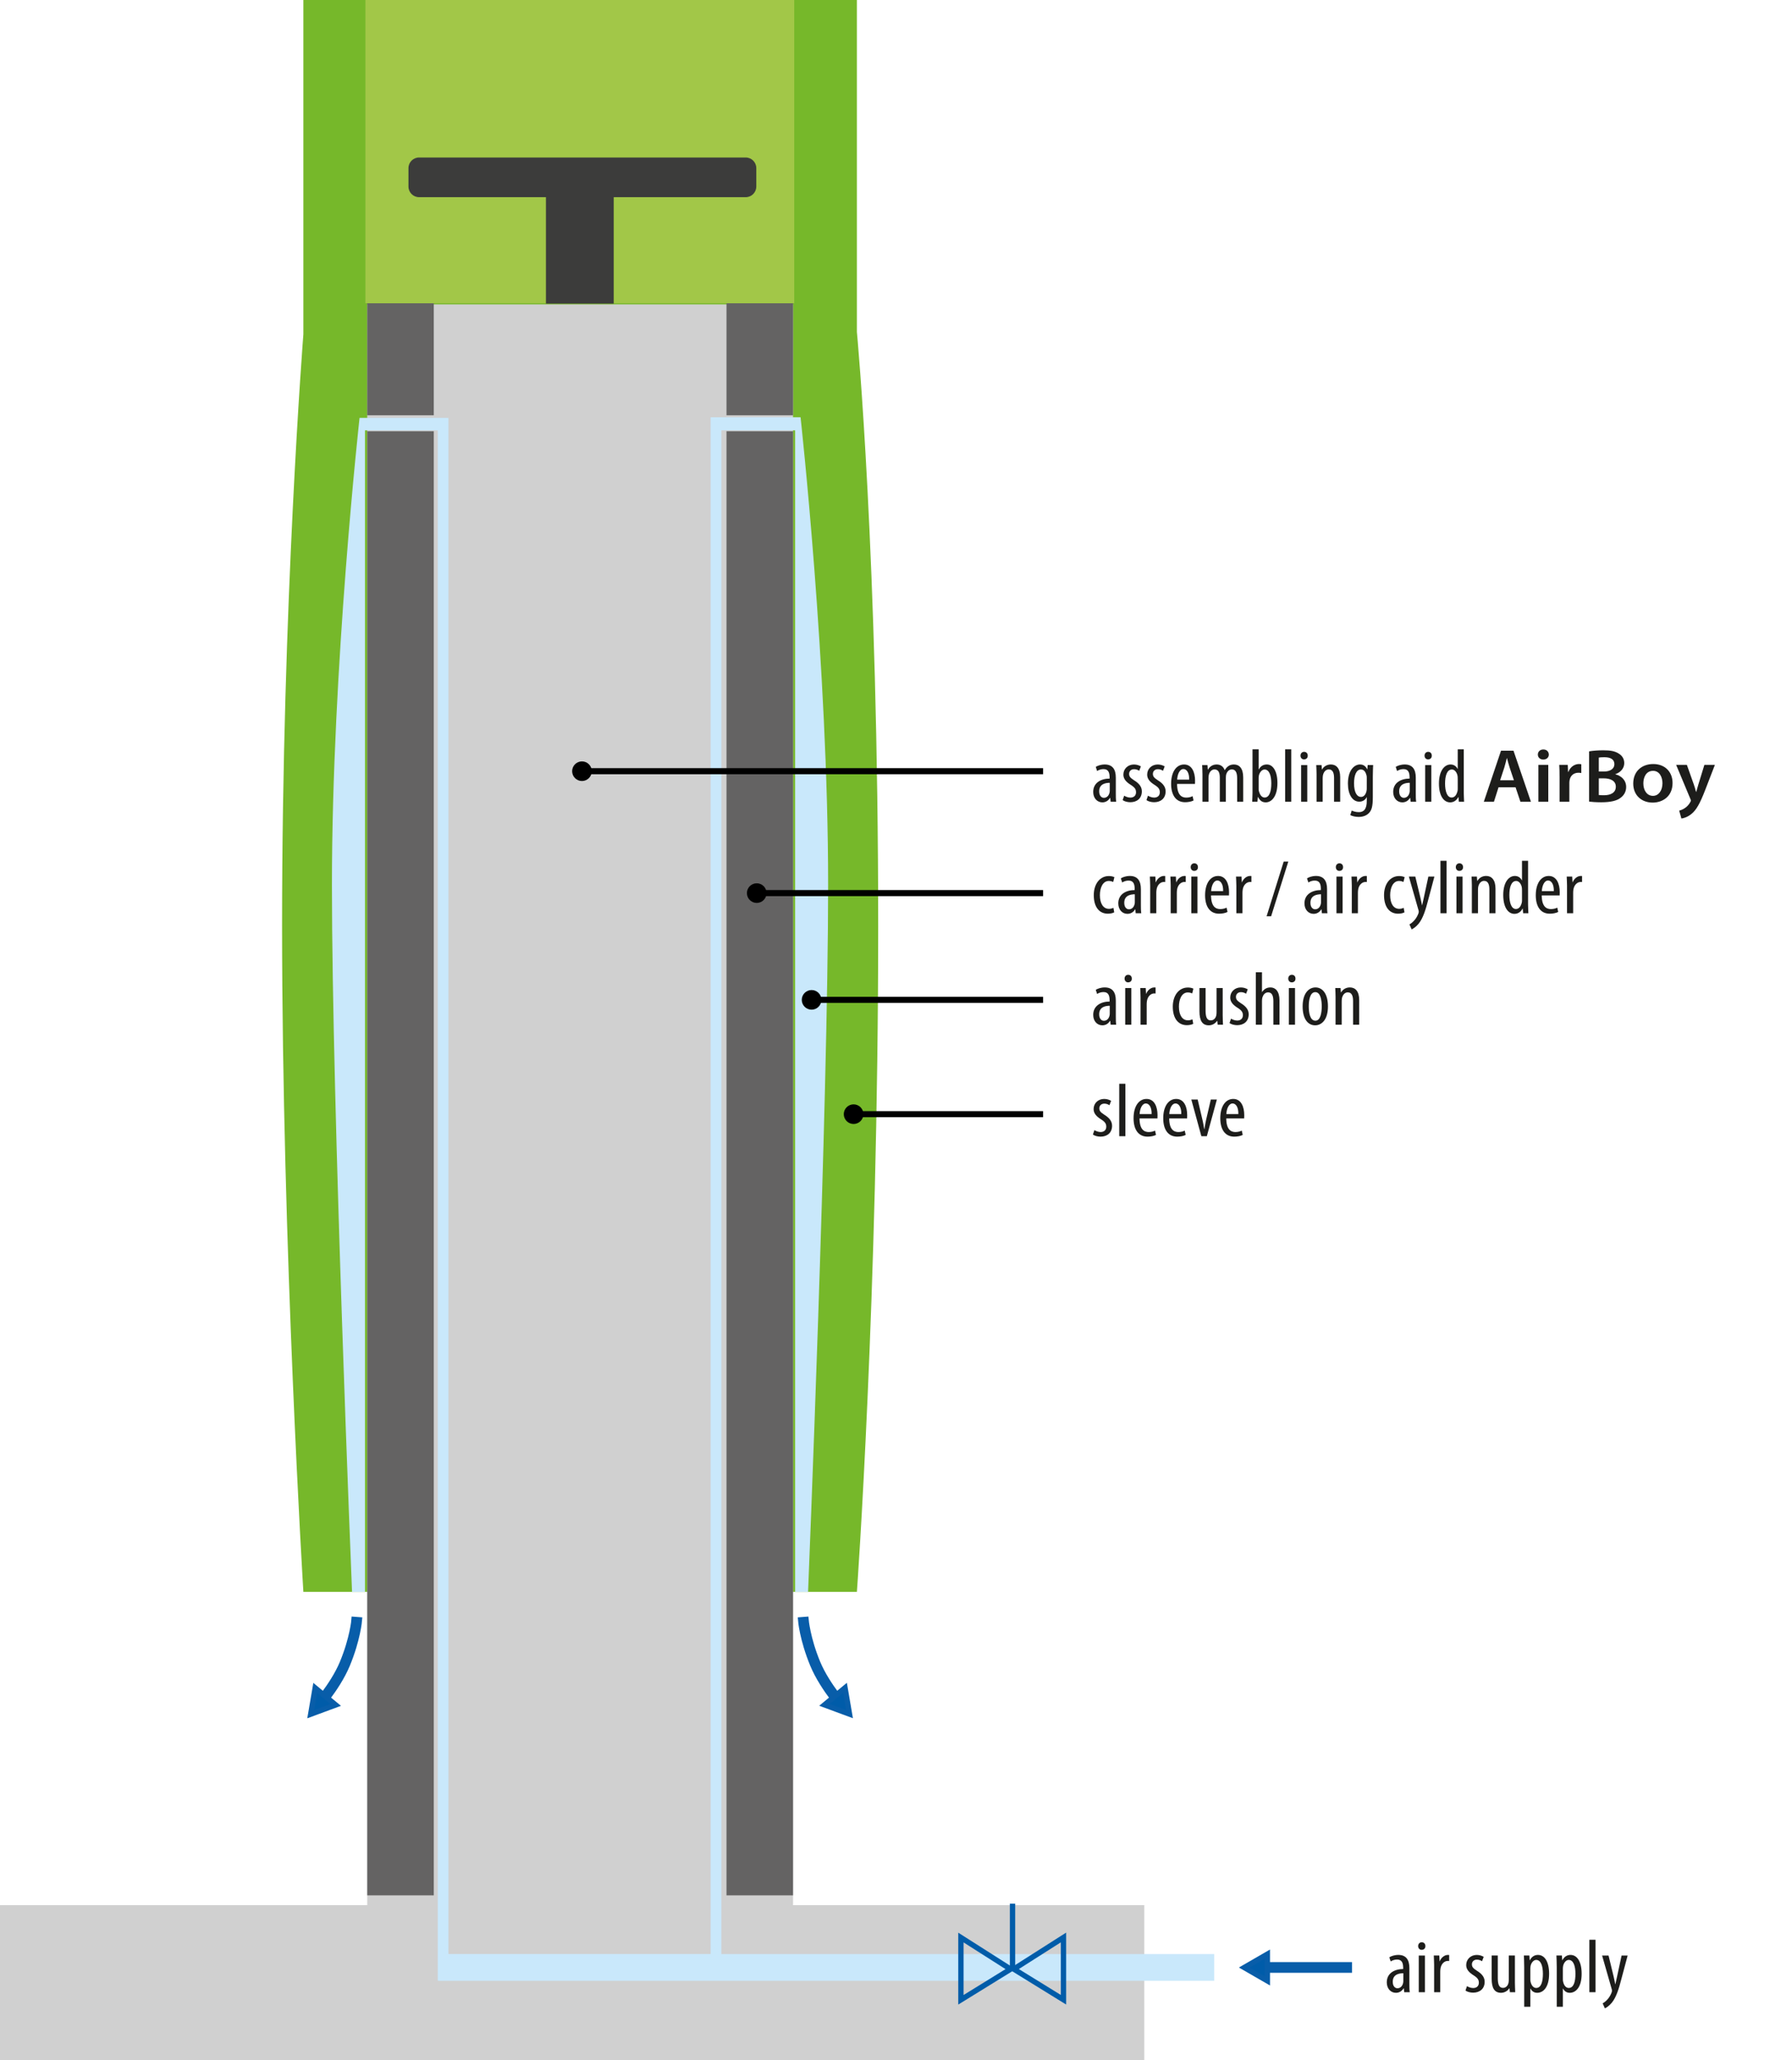 <?xml version="1.0" encoding="UTF-8"?>
<!-- Generator: Adobe Illustrator 16.0.3, SVG Export Plug-In . SVG Version: 6.00 Build 0)  -->
<svg xmlns="http://www.w3.org/2000/svg" xmlns:xlink="http://www.w3.org/1999/xlink" version="1.1" id="Ebene_1" x="0px" y="0px" width="335px" height="385px" viewBox="0 0 335 385" xml:space="preserve">
<g id="Grafik">
	<g>
		<g>
			<defs>
				<rect id="SVGID_1_" y="0" width="213.918" height="385"></rect>
			</defs>
			<clipPath id="SVGID_2_">
				<use xlink:href="#SVGID_1_" overflow="visible"></use>
			</clipPath>
			<path clip-path="url(#SVGID_2_)" fill="#76B82A" d="M56.713,0v62.468c0,0-3.98,50.571-3.98,110.464     c0,59.894,3.98,124.565,3.98,124.565h103.478c0,0,3.979-55.053,3.979-124.286c0-69.236-3.979-111.17-3.979-111.17V0H56.713z"></path>
		</g>
	</g>
	<polygon fill="#D0D0D0" points="68.654,56.881 68.654,356.045 0,356.045 0,384.998 213.918,384.998 213.918,356.045    148.251,356.045 148.251,56.881  "></polygon>
	<rect x="68.654" y="56.646" fill="#646363" width="12.437" height="20.961"></rect>
	<rect x="135.814" y="56.646" fill="#646363" width="12.437" height="20.961"></rect>
	<rect x="68.654" y="80.593" fill="#646363" width="12.437" height="273.619"></rect>
	<rect x="135.814" y="80.593" fill="#646363" width="12.437" height="273.619"></rect>
	<path fill="#C9E8FB" d="M134.849,365.183V80.423h13.793v217.074h2.42c0,0,3.75-91.34,3.75-132.137   c0-40.798-5.153-87.383-5.153-87.383l-16.81,0.01v287.194H83.837V78.093h-16.62c0,0-5.164,46.562-5.164,87.338   c0,40.777,3.759,132.069,3.759,132.069h2.426V80.423h13.598v289.76h145.146v-5H134.849z"></path>
	<polygon fill="#005CA9" stroke="#085DA9" stroke-miterlimit="10" points="252.254,367.185 236.916,367.185 236.916,365.204    232.598,367.698 236.916,370.191 236.916,368.185 252.254,368.185  "></polygon>
	<path fill="#005CA9" stroke="#085DA9" stroke-miterlimit="10" d="M67.196,302.724l-0.997-0.077   c-0.002,0.035-0.293,3.526-2.199,8.116c-0.904,2.177-2.355,4.347-3.553,5.943l-1.526-1.266l-0.838,4.915l4.675-1.73l-1.542-1.279   c1.241-1.65,2.756-3.911,3.707-6.2C66.895,306.398,67.185,302.871,67.196,302.724z"></path>
	<path fill="#005CA9" stroke="#085DA9" stroke-miterlimit="10" d="M158.808,320.339l-0.839-4.915l-1.546,1.282   c-1.199-1.599-2.65-3.769-3.553-5.943c-1.906-4.59-2.196-8.081-2.199-8.115l-0.997,0.076c0.011,0.146,0.3,3.675,2.272,8.422   c0.95,2.287,2.466,4.55,3.707,6.201l-1.521,1.262L158.808,320.339z"></path>
	<rect x="68.31" y="0" fill="#A2C748" width="80.167" height="56.671"></rect>
	<path fill="#3C3C3B" d="M139.394,29.432H78.349c-1.099,0-1.99,0.893-1.99,1.99v3.438c0,1.1,0.891,1.99,1.99,1.99h23.708V56.74   h12.675V36.852h24.662c1.099,0,1.99-0.892,1.99-1.99v-3.438C141.384,30.324,140.493,29.432,139.394,29.432z"></path>
	<line fill="none" stroke="#005CA9" x1="189.283" y1="368.151" x2="189.283" y2="355.77"></line>
	<polygon fill="none" stroke="#005CA9" points="188.918,368.004 179.635,373.73 179.635,362.096  "></polygon>
	<polygon fill="none" stroke="#005CA9" points="189.521,367.992 198.807,373.72 198.807,362.085  "></polygon>
	<g>
		
			<line fill="none" stroke="#000000" stroke-width="1.134" stroke-miterlimit="10" x1="108.625" y1="144.125" x2="195" y2="144.125"></line>
		<circle cx="108.792" cy="144.125" r="1.833"></circle>
	</g>
	<g>
		
			<line fill="none" stroke="#000000" stroke-width="1.134" stroke-miterlimit="10" x1="141.297" y1="166.907" x2="195" y2="166.907"></line>
		<circle cx="141.464" cy="166.908" r="1.834"></circle>
	</g>
	<g>
		
			<line fill="none" stroke="#000000" stroke-width="1.134" stroke-miterlimit="10" x1="151.554" y1="186.856" x2="195" y2="186.856"></line>
		<circle cx="151.721" cy="186.857" r="1.834"></circle>
	</g>
	<g>
		
			<line fill="none" stroke="#000000" stroke-width="1.134" stroke-miterlimit="10" x1="159.405" y1="208.221" x2="195" y2="208.221"></line>
		<circle cx="159.572" cy="208.221" r="1.833"></circle>
	</g>
</g>
<g id="Text_EN">
	<g>
		<path fill="#1D1D1B" d="M207.625,149.837l-0.074-0.722h-0.044c-0.313,0.523-0.817,0.835-1.429,0.835    c-0.967,0-1.711-0.779-1.711-1.954c0-1.713,1.443-2.479,3.064-2.492v-0.212c0-0.92-0.238-1.559-1.146-1.559    c-0.446,0-0.848,0.143-1.189,0.354l-0.253-0.765c0.298-0.213,0.968-0.453,1.681-0.453c1.443,0,2.068,0.905,2.068,2.449v2.959    c0,0.524,0,1.119,0.074,1.559H207.625z M207.462,146.297c-0.596,0-1.979,0.099-1.979,1.586c0,0.892,0.477,1.218,0.879,1.218    c0.505,0,0.937-0.354,1.07-1.034c0.029-0.127,0.029-0.269,0.029-0.382L207.462,146.297L207.462,146.297z"></path>
		<path fill="#1D1D1B" d="M210.154,148.705c0.254,0.155,0.699,0.354,1.16,0.354c0.654,0,1.058-0.382,1.058-0.991    c0-0.523-0.194-0.878-0.923-1.345c-0.938-0.581-1.443-1.161-1.443-1.954c0-1.104,0.863-1.896,1.979-1.896    c0.565,0,0.998,0.184,1.295,0.354l-0.313,0.821c-0.268-0.17-0.58-0.297-0.951-0.297c-0.625,0-0.938,0.425-0.938,0.863    c0,0.468,0.179,0.723,0.894,1.189c0.832,0.51,1.487,1.133,1.487,2.082c0,1.374-0.981,2.039-2.157,2.039    c-0.535,0-1.115-0.156-1.429-0.396L210.154,148.705z"></path>
		<path fill="#1D1D1B" d="M214.602,148.705c0.254,0.155,0.699,0.354,1.16,0.354c0.654,0,1.057-0.382,1.057-0.991    c0-0.523-0.193-0.878-0.922-1.345c-0.938-0.581-1.443-1.161-1.443-1.954c0-1.104,0.863-1.896,1.979-1.896    c0.565,0,0.998,0.184,1.295,0.354l-0.313,0.821c-0.268-0.17-0.58-0.297-0.952-0.297c-0.625,0-0.938,0.425-0.938,0.863    c0,0.468,0.18,0.723,0.894,1.189c0.833,0.51,1.487,1.133,1.487,2.082c0,1.374-0.981,2.039-2.156,2.039    c-0.536,0-1.116-0.156-1.43-0.396L214.602,148.705z"></path>
		<path fill="#1D1D1B" d="M220.045,146.51c0.016,2.096,0.878,2.549,1.711,2.549c0.491,0,0.908-0.113,1.189-0.269l0.18,0.807    c-0.402,0.212-1.012,0.326-1.577,0.326c-1.726,0-2.618-1.345-2.618-3.441c0-2.223,0.981-3.61,2.426-3.61    c1.473,0,2.053,1.473,2.053,3.029c0,0.255,0,0.439-0.016,0.609H220.045z M222.307,145.703c0.029-1.374-0.521-1.982-1.07-1.982    c-0.744,0-1.131,1.048-1.176,1.982H222.307z"></path>
		<path fill="#1D1D1B" d="M224.791,144.754c0-0.808-0.045-1.218-0.061-1.771h0.996l0.061,0.851h0.029    c0.313-0.552,0.863-0.963,1.621-0.963c0.67,0,1.235,0.312,1.504,1.048h0.029c0.193-0.34,0.446-0.609,0.715-0.779    c0.281-0.184,0.625-0.269,0.996-0.269c0.967,0,1.727,0.68,1.727,2.421v4.545h-1.131v-4.291c0-0.893-0.135-1.756-1.012-1.756    c-0.478,0-0.894,0.382-1.058,1.02c-0.028,0.185-0.044,0.396-0.044,0.623v4.404h-1.131v-4.489c0-0.765-0.149-1.558-0.997-1.558    c-0.461,0-0.938,0.382-1.071,1.104c-0.029,0.185-0.045,0.382-0.045,0.596v4.347h-1.13L224.791,144.754L224.791,144.754z"></path>
		<path fill="#1D1D1B" d="M234.087,149.837c0.017-0.396,0.06-1.175,0.06-1.644v-8.155h1.146v3.752h0.029    c0.373-0.681,0.908-0.92,1.519-0.92c1.115,0,1.964,1.231,1.964,3.469c0,2.478-1.07,3.611-2.188,3.611    c-0.76,0-1.146-0.426-1.428-1.006h-0.045l-0.074,0.893H234.087L234.087,149.837z M235.292,147.416c0,0.155,0,0.312,0.045,0.425    c0.269,1.02,0.759,1.204,1.071,1.204c0.923,0,1.25-1.189,1.25-2.648c0-1.374-0.344-2.591-1.266-2.591    c-0.535,0-0.981,0.637-1.07,1.218c-0.03,0.156-0.03,0.326-0.03,0.481V147.416z"></path>
		<path fill="#1D1D1B" d="M240.246,140.039h1.146v9.799h-1.146V140.039z"></path>
		<path fill="#1D1D1B" d="M244.471,141.214c0.014,0.425-0.269,0.708-0.699,0.708c-0.373,0-0.654-0.283-0.654-0.708    s0.297-0.708,0.669-0.708C244.203,140.506,244.471,140.789,244.471,141.214z M243.236,149.837v-6.854h1.146v6.854H243.236z"></path>
		<path fill="#1D1D1B" d="M246.122,144.754c0-0.808-0.045-1.218-0.06-1.771h0.996l0.06,0.821h0.03    c0.313-0.552,0.893-0.935,1.65-0.935c0.997,0,1.74,0.708,1.74,2.364v4.603h-1.146v-4.418c0-0.808-0.162-1.628-0.996-1.628    c-0.477,0-0.938,0.382-1.086,1.119c-0.029,0.17-0.045,0.382-0.045,0.608v4.319h-1.146v-5.084H246.122z"></path>
		<path fill="#1D1D1B" d="M256.697,142.984c-0.014,0.481-0.059,1.091-0.059,2.139v3.837c0,1.798-0.238,2.478-0.715,2.974    c-0.432,0.467-1.115,0.736-1.919,0.736c-0.61,0-1.205-0.143-1.577-0.34l0.268-0.851c0.283,0.143,0.76,0.297,1.34,0.297    c0.906,0,1.473-0.538,1.473-2.096v-0.694h-0.029c-0.252,0.538-0.772,0.835-1.383,0.835c-1.279,0-2.113-1.374-2.113-3.384    c0-2.521,1.205-3.567,2.262-3.567c0.773,0,1.131,0.48,1.339,0.892h0.03l0.06-0.779h1.024V142.984z M255.507,145.349    c0-0.17-0.015-0.354-0.06-0.496c-0.135-0.467-0.387-1.048-1.041-1.048c-0.833,0-1.279,1.063-1.279,2.577    c0,1.756,0.58,2.549,1.279,2.549c0.342,0,0.787-0.156,1.025-0.977c0.061-0.212,0.074-0.426,0.074-0.623L255.507,145.349    L255.507,145.349z"></path>
		<path fill="#1D1D1B" d="M263.703,149.837l-0.074-0.722h-0.044c-0.313,0.523-0.817,0.835-1.429,0.835    c-0.967,0-1.711-0.779-1.711-1.954c0-1.713,1.443-2.479,3.063-2.492v-0.212c0-0.92-0.237-1.559-1.146-1.559    c-0.446,0-0.848,0.143-1.189,0.354l-0.253-0.765c0.298-0.213,0.968-0.453,1.681-0.453c1.443,0,2.068,0.905,2.068,2.449v2.959    c0,0.524,0,1.119,0.074,1.559H263.703z M263.54,146.297c-0.597,0-1.979,0.099-1.979,1.586c0,0.892,0.477,1.218,0.877,1.218    c0.506,0,0.938-0.354,1.072-1.034c0.029-0.127,0.029-0.269,0.029-0.382L263.54,146.297L263.54,146.297z"></path>
		<path fill="#1D1D1B" d="M267.66,141.214c0.015,0.425-0.268,0.708-0.699,0.708c-0.372,0-0.654-0.283-0.654-0.708    s0.297-0.708,0.67-0.708C267.393,140.506,267.66,140.789,267.66,141.214z M266.425,149.837v-6.854h1.146v6.854H266.425z"></path>
		<path fill="#1D1D1B" d="M273.641,140.039v8.155c0,0.468,0.045,1.246,0.06,1.644h-0.981l-0.074-0.864H272.6    c-0.238,0.496-0.744,0.978-1.502,0.978c-1.221,0-2.099-1.261-2.099-3.513c0-2.436,1.056-3.567,2.172-3.567    c0.521,0,1.026,0.24,1.31,0.82h0.029v-3.652H273.641L273.641,140.039z M272.509,145.589c0-0.143,0-0.297-0.015-0.453    c-0.074-0.708-0.521-1.331-1.071-1.331c-0.952,0-1.278,1.26-1.278,2.634c0,1.444,0.387,2.605,1.219,2.605    c0.357,0,0.849-0.185,1.102-1.175c0.03-0.127,0.045-0.283,0.045-0.453L272.509,145.589L272.509,145.589z"></path>
		<path fill="#1D1D1B" d="M280.139,147.133l-0.861,2.705h-1.891l3.215-9.544h2.334l3.26,9.544h-1.965l-0.908-2.705H280.139z     M283.012,145.816l-0.789-2.351c-0.193-0.581-0.357-1.232-0.507-1.784h-0.028c-0.149,0.552-0.299,1.218-0.478,1.784l-0.772,2.351    H283.012z"></path>
		<path fill="#1D1D1B" d="M289.541,141.016c0,0.524-0.4,0.936-1.041,0.936c-0.609,0-1.012-0.411-1.012-0.936    c0-0.538,0.416-0.949,1.025-0.949C289.139,140.067,289.525,140.478,289.541,141.016z M287.591,149.837v-6.896h1.847v6.896H287.591    z"></path>
		<path fill="#1D1D1B" d="M291.547,145.165c0-0.936-0.016-1.601-0.059-2.224h1.592l0.061,1.317h0.059    c0.357-0.978,1.205-1.473,1.979-1.473c0.178,0,0.282,0.014,0.432,0.042v1.643c-0.148-0.028-0.313-0.057-0.535-0.057    c-0.879,0-1.473,0.538-1.637,1.316c-0.029,0.156-0.061,0.34-0.061,0.538v3.568h-1.83V145.165L291.547,145.165z"></path>
		<path fill="#1D1D1B" d="M297.066,140.421c0.58-0.113,1.637-0.198,2.664-0.198c1.354,0,2.187,0.156,2.871,0.609    c0.625,0.354,1.041,0.977,1.041,1.784c0,0.878-0.58,1.685-1.666,2.066v0.028c1.057,0.255,2.022,1.048,2.022,2.365    c0,0.85-0.388,1.515-0.968,1.968c-0.715,0.595-1.889,0.892-3.719,0.892c-1.013,0-1.785-0.07-2.246-0.127V140.421L297.066,140.421z     M298.881,144.188h0.938c1.266,0,1.979-0.565,1.979-1.374c0-0.892-0.714-1.303-1.874-1.303c-0.535,0-0.849,0.028-1.042,0.071    L298.881,144.188L298.881,144.188z M298.881,148.577c0.238,0.027,0.551,0.042,0.967,0.042c1.176,0,2.217-0.426,2.217-1.601    c0-1.104-1.012-1.558-2.274-1.558h-0.908L298.881,148.577L298.881,148.577z"></path>
		<path fill="#1D1D1B" d="M312.671,146.326c0,2.534-1.875,3.667-3.72,3.667c-2.053,0-3.631-1.346-3.631-3.555    c0-2.266,1.563-3.652,3.75-3.652C311.229,142.786,312.671,144.23,312.671,146.326z M307.211,146.396    c0,1.331,0.686,2.336,1.801,2.336c1.041,0,1.77-0.977,1.77-2.364c0-1.076-0.506-2.309-1.754-2.309    C307.732,144.06,307.211,145.25,307.211,146.396z"></path>
		<path fill="#1D1D1B" d="M315.348,142.941l1.309,3.696c0.148,0.425,0.299,0.949,0.402,1.345h0.045    c0.119-0.396,0.252-0.905,0.387-1.358l1.131-3.683h1.964l-1.815,4.701c-0.996,2.577-1.666,3.725-2.527,4.433    c-0.715,0.608-1.458,0.835-1.92,0.892l-0.416-1.473c0.313-0.071,0.699-0.228,1.07-0.481c0.342-0.212,0.744-0.623,0.996-1.09    c0.075-0.127,0.119-0.228,0.119-0.313c0-0.07-0.015-0.17-0.104-0.34l-2.648-6.33L315.348,142.941L315.348,142.941z"></path>
		<path fill="#1D1D1B" d="M208.295,170.501c-0.253,0.142-0.686,0.255-1.189,0.255c-1.578,0-2.633-1.204-2.633-3.469    c0-1.969,1.041-3.568,2.84-3.568c0.389,0,0.805,0.099,1.013,0.212l-0.224,0.893c-0.147-0.071-0.445-0.185-0.817-0.185    c-1.146,0-1.666,1.303-1.666,2.648c0,1.6,0.64,2.563,1.694,2.563c0.313,0,0.565-0.071,0.834-0.184L208.295,170.501z"></path>
		<path fill="#1D1D1B" d="M212.311,170.671l-0.074-0.722h-0.043c-0.313,0.523-0.818,0.835-1.43,0.835    c-0.967,0-1.711-0.779-1.711-1.954c0-1.713,1.443-2.479,3.064-2.492v-0.212c0-0.92-0.237-1.559-1.146-1.559    c-0.445,0-0.848,0.143-1.188,0.354l-0.253-0.765c0.297-0.213,0.967-0.453,1.681-0.453c1.442,0,2.067,0.905,2.067,2.449v2.959    c0,0.524,0,1.119,0.074,1.559H212.311z M212.148,167.131c-0.596,0-1.979,0.099-1.979,1.586c0,0.892,0.476,1.218,0.878,1.218    c0.506,0,0.938-0.354,1.07-1.034c0.029-0.127,0.029-0.269,0.029-0.382v-1.388H212.148z"></path>
		<path fill="#1D1D1B" d="M215.018,165.587c0-0.581-0.045-1.26-0.061-1.771h1.027l0.06,1.076h0.028    c0.238-0.65,0.849-1.188,1.519-1.188c0.089,0,0.164,0.014,0.238,0.014v1.119c-0.074-0.014-0.149-0.014-0.238-0.014    c-0.729,0-1.265,0.637-1.384,1.43c-0.029,0.184-0.045,0.396-0.045,0.623v3.795h-1.146v-5.084H215.018z"></path>
		<path fill="#1D1D1B" d="M218.855,165.587c0-0.581-0.045-1.26-0.061-1.771h1.027l0.06,1.076h0.029    c0.237-0.65,0.848-1.188,1.519-1.188c0.088,0,0.163,0.014,0.237,0.014v1.119c-0.074-0.014-0.149-0.014-0.237-0.014    c-0.729,0-1.266,0.637-1.385,1.43c-0.029,0.184-0.045,0.396-0.045,0.623v3.795h-1.146v-5.084H218.855z"></path>
		<path fill="#1D1D1B" d="M223.943,162.047c0.015,0.425-0.269,0.708-0.699,0.708c-0.372,0-0.654-0.283-0.654-0.708    s0.297-0.708,0.669-0.708C223.675,161.339,223.943,161.623,223.943,162.047z M222.708,170.671v-6.854h1.146v6.854H222.708z"></path>
		<path fill="#1D1D1B" d="M226.396,167.343c0.017,2.096,0.879,2.549,1.711,2.549c0.492,0,0.908-0.113,1.19-0.269l0.179,0.807    c-0.401,0.212-1.012,0.326-1.576,0.326c-1.727,0-2.618-1.345-2.618-3.441c0-2.223,0.981-3.61,2.425-3.61    c1.473,0,2.053,1.473,2.053,3.029c0,0.255,0,0.439-0.015,0.609H226.396z M228.659,166.536c0.028-1.374-0.521-1.982-1.071-1.982    c-0.744,0-1.131,1.048-1.175,1.982H228.659z"></path>
		<path fill="#1D1D1B" d="M231.126,165.587c0-0.581-0.044-1.26-0.06-1.771h1.026l0.06,1.076h0.029    c0.238-0.65,0.848-1.188,1.519-1.188c0.089,0,0.163,0.014,0.237,0.014v1.119c-0.074-0.014-0.148-0.014-0.237-0.014    c-0.729,0-1.265,0.637-1.384,1.43c-0.029,0.184-0.045,0.396-0.045,0.623v3.795h-1.146L231.126,165.587L231.126,165.587z"></path>
		<path fill="#1D1D1B" d="M236.779,171.237l3.197-10.224h0.863l-3.214,10.224H236.779z"></path>
		<path fill="#1D1D1B" d="M247.117,170.671l-0.074-0.722h-0.044c-0.313,0.523-0.817,0.835-1.429,0.835    c-0.967,0-1.711-0.779-1.711-1.954c0-1.713,1.442-2.479,3.063-2.492v-0.212c0-0.92-0.237-1.559-1.146-1.559    c-0.446,0-0.848,0.143-1.189,0.354l-0.253-0.765c0.297-0.213,0.967-0.453,1.681-0.453c1.443,0,2.068,0.905,2.068,2.449v2.959    c0,0.524,0,1.119,0.074,1.559H247.117z M246.954,167.131c-0.597,0-1.979,0.099-1.979,1.586c0,0.892,0.477,1.218,0.877,1.218    c0.506,0,0.938-0.354,1.071-1.034c0.03-0.127,0.03-0.269,0.03-0.382L246.954,167.131L246.954,167.131z"></path>
		<path fill="#1D1D1B" d="M251.074,162.047c0.015,0.425-0.268,0.708-0.699,0.708c-0.372,0-0.654-0.283-0.654-0.708    s0.297-0.708,0.67-0.708C250.807,161.339,251.074,161.623,251.074,162.047z M249.839,170.671v-6.854h1.146v6.854H249.839z"></path>
		<path fill="#1D1D1B" d="M252.709,165.587c0-0.581-0.044-1.26-0.061-1.771h1.027l0.061,1.076h0.029    c0.237-0.65,0.848-1.188,1.518-1.188c0.089,0,0.164,0.014,0.238,0.014v1.119c-0.074-0.014-0.149-0.014-0.238-0.014    c-0.729,0-1.266,0.637-1.385,1.43c-0.028,0.184-0.045,0.396-0.045,0.623v3.795h-1.146L252.709,165.587L252.709,165.587z"></path>
		<path fill="#1D1D1B" d="M262.557,170.501c-0.252,0.142-0.685,0.255-1.189,0.255c-1.577,0-2.633-1.204-2.633-3.469    c0-1.969,1.041-3.568,2.841-3.568c0.388,0,0.804,0.099,1.012,0.212l-0.224,0.893c-0.147-0.071-0.445-0.185-0.817-0.185    c-1.146,0-1.666,1.303-1.666,2.648c0,1.6,0.64,2.563,1.695,2.563c0.313,0,0.565-0.071,0.834-0.184L262.557,170.501z"></path>
		<path fill="#1D1D1B" d="M264.58,163.817l0.951,3.938c0.135,0.538,0.209,0.991,0.299,1.416h0.029    c0.074-0.382,0.192-0.906,0.313-1.402l0.848-3.951h1.131l-1.174,4.404c-0.447,1.729-0.938,3.384-1.785,4.418    c-0.506,0.609-1.043,0.936-1.295,1.048l-0.416-0.935c0.326-0.17,0.684-0.467,1.012-0.864c0.297-0.354,0.535-0.821,0.654-1.146    c0.06-0.171,0.074-0.241,0.074-0.341c0-0.085,0-0.17-0.029-0.255l-1.815-6.33L264.58,163.817L264.58,163.817z"></path>
		<path fill="#1D1D1B" d="M269.279,160.872h1.146v9.799h-1.146V160.872z"></path>
		<path fill="#1D1D1B" d="M273.504,162.047c0.016,0.425-0.268,0.708-0.699,0.708c-0.371,0-0.654-0.283-0.654-0.708    s0.297-0.708,0.67-0.708C273.236,161.339,273.504,161.623,273.504,162.047z M272.27,170.671v-6.854h1.146v6.854H272.27z"></path>
		<path fill="#1D1D1B" d="M275.156,165.587c0-0.808-0.045-1.218-0.061-1.771h0.996l0.061,0.821h0.029    c0.313-0.552,0.894-0.935,1.651-0.935c0.997,0,1.739,0.708,1.739,2.364v4.603h-1.145v-4.418c0-0.808-0.164-1.628-0.996-1.628    c-0.478,0-0.938,0.382-1.088,1.119c-0.029,0.17-0.044,0.382-0.044,0.608v4.319h-1.146v-5.084H275.156z"></path>
		<path fill="#1D1D1B" d="M285.658,160.872v8.155c0,0.468,0.045,1.246,0.06,1.644h-0.981l-0.074-0.864h-0.045    c-0.237,0.496-0.743,0.978-1.502,0.978c-1.221,0-2.098-1.261-2.098-3.513c0-2.436,1.055-3.567,2.172-3.567    c0.521,0,1.025,0.24,1.31,0.82h0.028v-3.652H285.658L285.658,160.872z M284.527,166.423c0-0.143,0-0.297-0.016-0.453    c-0.074-0.708-0.521-1.331-1.07-1.331c-0.953,0-1.279,1.26-1.279,2.634c0,1.444,0.387,2.605,1.22,2.605    c0.356,0,0.849-0.185,1.101-1.175c0.031-0.127,0.045-0.283,0.045-0.453V166.423L284.527,166.423z"></path>
		<path fill="#1D1D1B" d="M288.215,167.343c0.016,2.096,0.878,2.549,1.711,2.549c0.491,0,0.908-0.113,1.19-0.269l0.179,0.807    c-0.402,0.212-1.012,0.326-1.577,0.326c-1.726,0-2.618-1.345-2.618-3.441c0-2.223,0.981-3.61,2.426-3.61    c1.473,0,2.053,1.473,2.053,3.029c0,0.255,0,0.439-0.016,0.609H288.215z M290.477,166.536c0.029-1.374-0.521-1.982-1.07-1.982    c-0.744,0-1.131,1.048-1.176,1.982H290.477z"></path>
		<path fill="#1D1D1B" d="M292.945,165.587c0-0.581-0.045-1.26-0.061-1.771h1.027l0.061,1.076h0.028    c0.237-0.65,0.849-1.188,1.519-1.188c0.088,0,0.164,0.014,0.237,0.014v1.119c-0.073-0.014-0.149-0.014-0.237-0.014    c-0.729,0-1.266,0.637-1.385,1.43c-0.029,0.184-0.045,0.396-0.045,0.623v3.795h-1.146v-5.084H292.945z"></path>
		<path fill="#1D1D1B" d="M207.625,191.504l-0.074-0.722h-0.044c-0.313,0.523-0.817,0.835-1.429,0.835    c-0.967,0-1.711-0.779-1.711-1.954c0-1.713,1.443-2.479,3.064-2.492v-0.212c0-0.92-0.238-1.559-1.146-1.559    c-0.446,0-0.848,0.143-1.189,0.354l-0.253-0.765c0.298-0.213,0.968-0.453,1.681-0.453c1.443,0,2.068,0.905,2.068,2.449v2.959    c0,0.524,0,1.119,0.074,1.559H207.625z M207.462,187.964c-0.596,0-1.979,0.099-1.979,1.586c0,0.892,0.477,1.218,0.879,1.218    c0.505,0,0.937-0.354,1.07-1.034c0.029-0.127,0.029-0.269,0.029-0.382L207.462,187.964L207.462,187.964z"></path>
		<path fill="#1D1D1B" d="M211.583,182.88c0.015,0.425-0.269,0.708-0.699,0.708c-0.372,0-0.653-0.283-0.653-0.708    s0.297-0.708,0.668-0.708C211.314,182.172,211.583,182.456,211.583,182.88z M210.348,191.504v-6.854h1.146v6.854H210.348z"></path>
		<path fill="#1D1D1B" d="M213.218,186.42c0-0.581-0.044-1.26-0.06-1.771h1.027l0.06,1.076h0.028    c0.238-0.65,0.849-1.188,1.519-1.188c0.089,0,0.164,0.014,0.237,0.014v1.119c-0.073-0.015-0.148-0.015-0.237-0.015    c-0.729,0-1.265,0.638-1.384,1.431c-0.029,0.184-0.045,0.396-0.045,0.623v3.795h-1.146L213.218,186.42L213.218,186.42z"></path>
		<path fill="#1D1D1B" d="M223.066,191.334c-0.254,0.142-0.686,0.255-1.19,0.255c-1.577,0-2.633-1.204-2.633-3.469    c0-1.969,1.041-3.568,2.842-3.568c0.388,0,0.804,0.099,1.011,0.212l-0.223,0.893c-0.148-0.071-0.446-0.185-0.818-0.185    c-1.146,0-1.666,1.303-1.666,2.648c0,1.6,0.641,2.563,1.696,2.563c0.312,0,0.563-0.071,0.833-0.184L223.066,191.334z"></path>
		<path fill="#1D1D1B" d="M228.57,189.635c0,0.765,0.043,1.359,0.06,1.869h-0.997l-0.074-0.722h-0.029    c-0.223,0.34-0.773,0.835-1.547,0.835c-1.266,0-1.756-0.936-1.756-2.635v-4.333h1.146v4.178c0,1.075,0.179,1.868,0.967,1.868    c0.67,0,0.968-0.595,1.027-0.905c0.044-0.185,0.06-0.396,0.06-0.623v-4.518h1.146v4.985H228.57z"></path>
		<path fill="#1D1D1B" d="M230.131,190.371c0.253,0.155,0.699,0.354,1.16,0.354c0.654,0,1.057-0.382,1.057-0.991    c0-0.523-0.193-0.878-0.923-1.345c-0.938-0.581-1.442-1.161-1.442-1.954c0-1.104,0.863-1.896,1.979-1.896    c0.564,0,0.997,0.184,1.295,0.354l-0.313,0.821c-0.269-0.17-0.58-0.297-0.952-0.297c-0.625,0-0.938,0.425-0.938,0.863    c0,0.468,0.18,0.723,0.893,1.189c0.834,0.51,1.488,1.133,1.488,2.082c0,1.374-0.981,2.039-2.156,2.039    c-0.536,0-1.116-0.156-1.43-0.396L230.131,190.371z"></path>
		<path fill="#1D1D1B" d="M234.771,181.705h1.146v3.682h0.029c0.148-0.241,0.371-0.453,0.596-0.595    c0.268-0.156,0.55-0.255,0.967-0.255c0.907,0,1.682,0.693,1.682,2.421v4.545h-1.146v-4.418c0-0.835-0.193-1.628-0.967-1.628    c-0.535,0-0.938,0.368-1.116,1.09c-0.028,0.156-0.044,0.354-0.044,0.523v4.433h-1.146V181.705z"></path>
		<path fill="#1D1D1B" d="M242.18,182.88c0.014,0.425-0.269,0.708-0.699,0.708c-0.373,0-0.654-0.283-0.654-0.708    s0.297-0.708,0.669-0.708C241.912,182.172,242.18,182.456,242.18,182.88z M240.945,191.504v-6.854h1.146v6.854H240.945z"></path>
		<path fill="#1D1D1B" d="M248.249,188.077c0,2.647-1.294,3.54-2.396,3.54c-1.295,0-2.336-1.119-2.336-3.526    c0-2.506,1.176-3.554,2.41-3.554C247.208,184.537,248.249,185.684,248.249,188.077z M244.664,188.077    c0,1.133,0.208,2.676,1.249,2.676c0.981,0,1.176-1.614,1.176-2.676c0-1.049-0.192-2.662-1.205-2.662    C244.857,185.415,244.664,187.029,244.664,188.077z"></path>
		<path fill="#1D1D1B" d="M249.676,186.42c0-0.808-0.045-1.218-0.06-1.771h0.995l0.061,0.821h0.03    c0.313-0.552,0.894-0.935,1.651-0.935c0.996,0,1.739,0.708,1.739,2.364v4.603h-1.146v-4.418c0-0.808-0.163-1.628-0.996-1.628    c-0.477,0-0.938,0.382-1.088,1.119c-0.028,0.17-0.043,0.382-0.043,0.608v4.319h-1.146v-5.084H249.676z"></path>
		<path fill="#1D1D1B" d="M204.591,211.205c0.253,0.155,0.699,0.354,1.16,0.354c0.653,0,1.058-0.382,1.058-0.99    c0-0.523-0.195-0.879-0.924-1.346c-0.938-0.58-1.443-1.161-1.443-1.954c0-1.104,0.863-1.896,1.979-1.896    c0.565,0,0.997,0.184,1.295,0.354l-0.313,0.822c-0.268-0.17-0.579-0.298-0.951-0.298c-0.625,0-0.938,0.425-0.938,0.863    c0,0.468,0.178,0.723,0.893,1.189c0.832,0.51,1.488,1.133,1.488,2.081c0,1.374-0.982,2.039-2.158,2.039    c-0.535,0-1.115-0.155-1.428-0.396L204.591,211.205z"></path>
		<path fill="#1D1D1B" d="M209.232,202.539h1.146v9.799h-1.146V202.539z"></path>
		<path fill="#1D1D1B" d="M213.025,209.01c0.016,2.096,0.877,2.549,1.711,2.549c0.49,0,0.908-0.113,1.189-0.269l0.18,0.808    c-0.401,0.212-1.013,0.325-1.578,0.325c-1.725,0-2.617-1.345-2.617-3.44c0-2.224,0.98-3.61,2.425-3.61    c1.474,0,2.054,1.473,2.054,3.029c0,0.255,0,0.438-0.016,0.608H213.025L213.025,209.01z M215.287,208.203    c0.029-1.373-0.521-1.982-1.071-1.982c-0.743,0-1.131,1.048-1.175,1.982H215.287z"></path>
		<path fill="#1D1D1B" d="M218.572,209.01c0.017,2.096,0.879,2.549,1.712,2.549c0.491,0,0.907-0.113,1.19-0.269l0.178,0.808    c-0.401,0.212-1.012,0.325-1.576,0.325c-1.727,0-2.618-1.345-2.618-3.44c0-2.224,0.981-3.61,2.425-3.61    c1.473,0,2.053,1.473,2.053,3.029c0,0.255,0,0.438-0.015,0.608H218.572L218.572,209.01z M220.834,208.203    c0.029-1.373-0.521-1.982-1.07-1.982c-0.744,0-1.132,1.048-1.176,1.982H220.834z"></path>
		<path fill="#1D1D1B" d="M223.898,205.484l0.906,3.853c0.104,0.467,0.225,1.076,0.313,1.671h0.045    c0.073-0.566,0.192-1.147,0.297-1.671l0.894-3.853h1.131l-1.875,6.854h-1.025l-1.875-6.854H223.898z"></path>
		<path fill="#1D1D1B" d="M229.238,209.01c0.016,2.096,0.878,2.549,1.711,2.549c0.49,0,0.908-0.113,1.189-0.269l0.18,0.808    c-0.401,0.212-1.012,0.325-1.577,0.325c-1.726,0-2.618-1.345-2.618-3.44c0-2.224,0.98-3.61,2.425-3.61    c1.474,0,2.054,1.473,2.054,3.029c0,0.255,0,0.438-0.016,0.608H229.238L229.238,209.01z M231.5,208.203    c0.029-1.373-0.521-1.982-1.07-1.982c-0.744,0-1.132,1.048-1.176,1.982H231.5z"></path>
	</g>
	<g>
		<path fill="#1D1D1B" d="M262.505,372.312l-0.073-0.723h-0.045c-0.313,0.523-0.818,0.836-1.429,0.836    c-0.967,0-1.711-0.779-1.711-1.954c0-1.714,1.442-2.479,3.063-2.492v-0.212c0-0.921-0.236-1.56-1.146-1.56    c-0.446,0-0.849,0.144-1.188,0.354l-0.254-0.765c0.297-0.213,0.967-0.453,1.682-0.453c1.443,0,2.068,0.906,2.068,2.449v2.96    c0,0.523,0,1.117,0.073,1.558L262.505,372.312L262.505,372.312z M262.342,368.771c-0.596,0-1.979,0.099-1.979,1.586    c0,0.892,0.476,1.218,0.878,1.218c0.505,0,0.937-0.354,1.069-1.033c0.03-0.128,0.03-0.27,0.03-0.383L262.342,368.771    L262.342,368.771z"></path>
		<path fill="#1D1D1B" d="M266.462,363.688c0.015,0.424-0.269,0.707-0.698,0.707c-0.373,0-0.654-0.283-0.654-0.707    c0-0.426,0.297-0.709,0.668-0.709C266.195,362.979,266.462,363.263,266.462,363.688z M265.229,372.312v-6.854h1.146v6.854H265.229    z"></path>
		<path fill="#1D1D1B" d="M268.098,367.228c0-0.58-0.043-1.26-0.06-1.771h1.026l0.061,1.076h0.029    c0.238-0.65,0.848-1.188,1.518-1.188c0.09,0,0.164,0.014,0.238,0.014v1.119c-0.074-0.014-0.148-0.014-0.238-0.014    c-0.729,0-1.266,0.637-1.384,1.43c-0.029,0.184-0.045,0.396-0.045,0.623v3.795h-1.146V367.228L268.098,367.228z"></path>
		<path fill="#1D1D1B" d="M274.242,371.179c0.253,0.156,0.699,0.354,1.16,0.354c0.654,0,1.057-0.382,1.057-0.989    c0-0.524-0.193-0.88-0.923-1.347c-0.938-0.58-1.442-1.161-1.442-1.954c0-1.104,0.862-1.896,1.979-1.896    c0.564,0,0.996,0.184,1.295,0.354l-0.313,0.822c-0.269-0.17-0.58-0.298-0.953-0.298c-0.625,0-0.938,0.425-0.938,0.864    c0,0.467,0.18,0.722,0.893,1.188c0.834,0.51,1.488,1.133,1.488,2.081c0,1.374-0.982,2.039-2.156,2.039    c-0.537,0-1.117-0.155-1.43-0.396L274.242,371.179z"></path>
		<path fill="#1D1D1B" d="M283.197,370.442c0,0.765,0.044,1.359,0.06,1.869h-0.997l-0.074-0.723h-0.029    c-0.223,0.34-0.773,0.836-1.547,0.836c-1.266,0-1.756-0.936-1.756-2.635v-4.333h1.146v4.179c0,1.076,0.179,1.869,0.967,1.869    c0.671,0,0.968-0.597,1.027-0.906c0.044-0.186,0.06-0.396,0.06-0.623v-4.519h1.146v4.985H283.197z"></path>
		<path fill="#1D1D1B" d="M284.936,367.597c0-1.049-0.043-1.657-0.06-2.14h1.026l0.061,0.879h0.029    c0.387-0.736,0.951-0.991,1.518-0.991c1.25,0,2.084,1.273,2.084,3.524c0,2.535-1.103,3.556-2.232,3.556    c-0.67,0-1.057-0.41-1.25-0.793h-0.029v3.397h-1.146V367.597L284.936,367.597z M286.082,369.79c0,0.213,0,0.411,0.045,0.566    c0.225,0.979,0.744,1.161,1.057,1.161c0.953,0,1.25-1.246,1.25-2.634c0-1.416-0.356-2.605-1.265-2.605    c-0.521,0-0.981,0.623-1.058,1.246c-0.029,0.17-0.029,0.34-0.029,0.524V369.79z"></path>
		<path fill="#1D1D1B" d="M291.02,367.597c0-1.049-0.045-1.657-0.061-2.14h1.027l0.06,0.879h0.029    c0.387-0.736,0.952-0.991,1.519-0.991c1.25,0,2.082,1.273,2.082,3.524c0,2.535-1.102,3.556-2.23,3.556    c-0.67,0-1.057-0.41-1.25-0.793h-0.03v3.397h-1.146V367.597L291.02,367.597z M292.165,369.79c0,0.213,0,0.411,0.045,0.566    c0.224,0.979,0.744,1.161,1.058,1.161c0.951,0,1.248-1.246,1.248-2.634c0-1.416-0.355-2.605-1.264-2.605    c-0.521,0-0.982,0.623-1.057,1.246c-0.03,0.17-0.03,0.34-0.03,0.524V369.79z"></path>
		<path fill="#1D1D1B" d="M297.119,362.513h1.146v9.799h-1.146V362.513z"></path>
		<path fill="#1D1D1B" d="M300.704,365.457l0.952,3.938c0.134,0.538,0.207,0.991,0.298,1.416h0.028    c0.074-0.382,0.193-0.906,0.313-1.401l0.849-3.95h1.131l-1.176,4.403c-0.445,1.728-0.938,3.384-1.785,4.418    c-0.506,0.608-1.041,0.935-1.295,1.047l-0.416-0.934c0.328-0.17,0.685-0.468,1.013-0.864c0.297-0.354,0.534-0.82,0.653-1.146    c0.061-0.17,0.074-0.24,0.074-0.34c0-0.084,0-0.171-0.029-0.255l-1.814-6.329h1.204V365.457z"></path>
	</g>
</g>
</svg>
